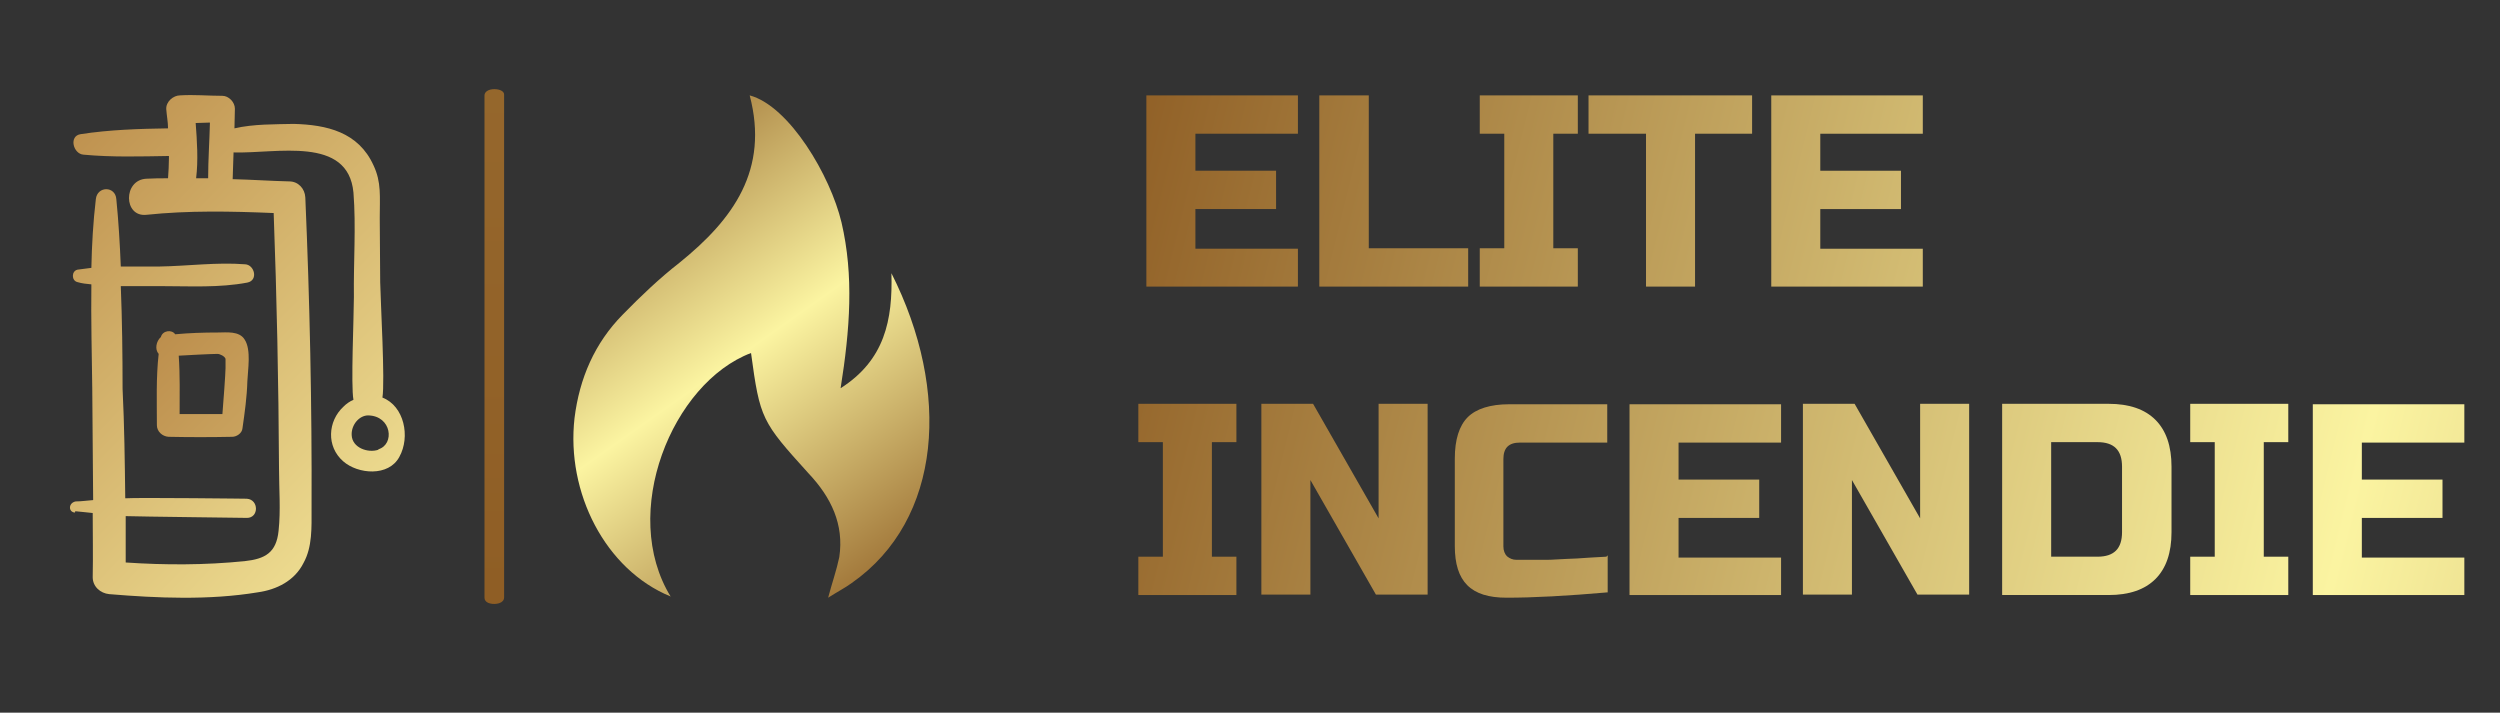 <?xml version="1.0" encoding="UTF-8"?> <svg xmlns="http://www.w3.org/2000/svg" xmlns:xlink="http://www.w3.org/1999/xlink" id="Layer_1" version="1.1" viewBox="0 0 560.9 159.9"><rect x="0" y="0" width="560.9" height="159.9" fill="#333333" stroke="none"/><defs><style> .st0 { fill: url(#linear-gradient2); } .st1 { fill: url(#linear-gradient10); } .st2 { fill: url(#linear-gradient1); } .st3 { fill: url(#linear-gradient9); } .st4 { fill: url(#linear-gradient8); } .st5 { fill: url(#linear-gradient11); } .st6 { fill: url(#linear-gradient16); } .st7 { fill: url(#linear-gradient12); } .st8 { fill: url(#linear-gradient7); } .st9 { fill: url(#linear-gradient4); } .st10 { fill: url(#linear-gradient14); } .st11 { fill: url(#linear-gradient5); } .st12 { fill: url(#linear-gradient3); } .st13 { display: none; } .st14 { fill: url(#linear-gradient15); } .st15 { fill: url(#linear-gradient6); } .st16 { fill: url(#linear-gradient13); } .st17 { fill: url(#linear-gradient); } </style><linearGradient id="linear-gradient" x1="36.6" y1="308.8" x2="2766.2" y2="244.8" gradientTransform="translate(-555.3 184.8) rotate(-90) scale(1.4 2.2)" gradientUnits="userSpaceOnUse"><stop offset="0" stop-color="#8f5e25"></stop><stop offset=".5" stop-color="#fbf4a1"></stop><stop offset="1" stop-color="#8f5e25"></stop></linearGradient><linearGradient id="linear-gradient1" x1="74.1" y1="284.3" x2="110.1" y2="248.3" gradientTransform="translate(-226.6 931.1) scale(3.1 -3.2)" gradientUnits="userSpaceOnUse"><stop offset="0" stop-color="#b88746"></stop><stop offset="1" stop-color="#fdf5a6"></stop></linearGradient><linearGradient id="linear-gradient2" x1="68.3" y1="313.5" x2="104.3" y2="277.4" gradientTransform="translate(-177.9 1064.5) scale(3.1 -3.2)" gradientUnits="userSpaceOnUse"><stop offset="0" stop-color="#b88746"></stop><stop offset="1" stop-color="#fdf5a6"></stop></linearGradient><linearGradient id="linear-gradient3" x1="14.3" y1="276" x2="578.2" y2="137.6" gradientTransform="translate(233 312.2) scale(1 -1)" gradientUnits="userSpaceOnUse"><stop offset="0" stop-color="#8f5e25"></stop><stop offset=".5" stop-color="#fbf4a1"></stop><stop offset="1" stop-color="#8f5e25"></stop></linearGradient><linearGradient id="linear-gradient4" x1="15.8" y1="282.3" x2="579.8" y2="143.9" gradientTransform="translate(233 312.2) scale(1 -1)" gradientUnits="userSpaceOnUse"><stop offset="0" stop-color="#8f5e25"></stop><stop offset=".5" stop-color="#fbf4a1"></stop><stop offset="1" stop-color="#8f5e25"></stop></linearGradient><linearGradient id="linear-gradient5" x1="18.2" y1="291.9" x2="582.1" y2="153.5" gradientTransform="translate(233 312.2) scale(1 -1)" gradientUnits="userSpaceOnUse"><stop offset="0" stop-color="#8f5e25"></stop><stop offset=".5" stop-color="#fbf4a1"></stop><stop offset="1" stop-color="#8f5e25"></stop></linearGradient><linearGradient id="linear-gradient6" x1="20.3" y1="300.7" x2="584.3" y2="162.3" gradientTransform="translate(233 312.2) scale(1 -1)" gradientUnits="userSpaceOnUse"><stop offset="0" stop-color="#8f5e25"></stop><stop offset=".5" stop-color="#fbf4a1"></stop><stop offset="1" stop-color="#8f5e25"></stop></linearGradient><linearGradient id="linear-gradient7" x1="22.2" y1="308.4" x2="586.2" y2="170" gradientTransform="translate(233 312.2) scale(1 -1)" gradientUnits="userSpaceOnUse"><stop offset="0" stop-color="#8f5e25"></stop><stop offset=".5" stop-color="#fbf4a1"></stop><stop offset="1" stop-color="#8f5e25"></stop></linearGradient><linearGradient id="linear-gradient8" x1="-2.2" y1="208.9" x2="561.7" y2="70.5" gradientTransform="translate(233 312.2) scale(1 -1)" gradientUnits="userSpaceOnUse"><stop offset="0" stop-color="#8f5e25"></stop><stop offset=".5" stop-color="#fbf4a1"></stop><stop offset="1" stop-color="#8f5e25"></stop></linearGradient><linearGradient id="linear-gradient9" x1="-.2" y1="217" x2="563.7" y2="78.7" gradientTransform="translate(233 312.2) scale(1 -1)" gradientUnits="userSpaceOnUse"><stop offset="0" stop-color="#8f5e25"></stop><stop offset=".5" stop-color="#fbf4a1"></stop><stop offset="1" stop-color="#8f5e25"></stop></linearGradient><linearGradient id="linear-gradient10" x1="2.4" y1="227.5" x2="566.3" y2="89.2" gradientTransform="translate(233 312.2) scale(1 -1)" gradientUnits="userSpaceOnUse"><stop offset="0" stop-color="#8f5e25"></stop><stop offset=".5" stop-color="#fbf4a1"></stop><stop offset="1" stop-color="#8f5e25"></stop></linearGradient><linearGradient id="linear-gradient11" x1="4.4" y1="235.8" x2="568.3" y2="97.4" gradientTransform="translate(233 312.2) scale(1 -1)" gradientUnits="userSpaceOnUse"><stop offset="0" stop-color="#8f5e25"></stop><stop offset=".5" stop-color="#fbf4a1"></stop><stop offset="1" stop-color="#8f5e25"></stop></linearGradient><linearGradient id="linear-gradient12" x1="6.7" y1="245.2" x2="570.6" y2="106.8" gradientTransform="translate(233 312.2) scale(1 -1)" gradientUnits="userSpaceOnUse"><stop offset="0" stop-color="#8f5e25"></stop><stop offset=".5" stop-color="#fbf4a1"></stop><stop offset="1" stop-color="#8f5e25"></stop></linearGradient><linearGradient id="linear-gradient13" x1="8.9" y1="254.3" x2="572.9" y2="115.9" gradientTransform="translate(233 312.2) scale(1 -1)" gradientUnits="userSpaceOnUse"><stop offset="0" stop-color="#8f5e25"></stop><stop offset=".5" stop-color="#fbf4a1"></stop><stop offset="1" stop-color="#8f5e25"></stop></linearGradient><linearGradient id="linear-gradient14" x1="11.2" y1="263.5" x2="575.1" y2="125.1" gradientTransform="translate(233 312.2) scale(1 -1)" gradientUnits="userSpaceOnUse"><stop offset="0" stop-color="#8f5e25"></stop><stop offset=".5" stop-color="#fbf4a1"></stop><stop offset="1" stop-color="#8f5e25"></stop></linearGradient><linearGradient id="linear-gradient15" x1="13.1" y1="271.3" x2="577.1" y2="132.9" gradientTransform="translate(233 312.2) scale(1 -1)" gradientUnits="userSpaceOnUse"><stop offset="0" stop-color="#8f5e25"></stop><stop offset=".5" stop-color="#fbf4a1"></stop><stop offset="1" stop-color="#8f5e25"></stop></linearGradient><linearGradient id="linear-gradient16" x1="-182" y1="172.8" x2="-93.5" y2="47.9" gradientTransform="translate(286.2 181.8) scale(.9 -.9)" gradientUnits="userSpaceOnUse"><stop offset="0" stop-color="#8f5e25"></stop><stop offset=".5" stop-color="#fbf4a1"></stop><stop offset="1" stop-color="#8f5e25"></stop></linearGradient></defs><g class="st13"><rect y="-100.2" width="501.2" height="260.1"></rect></g><path class="st17" d="M113.1,21.3v112.8c0,.8-.9,1.4-2.2,1.4s-2.2-.5-2.2-1.4V21.4c0-.8.9-1.4,2.2-1.4s2.2.5,2.2,1.2Z"></path><g><path class="st2" d="M16.9,114.7c1.4.1,2.6.3,3.9.4,0,4.8.1,9.6,0,14.4,0,2.1,1.7,3.6,3.7,3.8,10.8.9,22.4,1.4,33.3-.4,4.3-.6,8.3-2.6,10.3-6.6,2-3.6,1.8-8,1.8-12.1.1-23.3-.4-46.7-1.4-69.9-.1-2-1.6-3.6-3.6-3.6-4.2-.1-8.4-.4-12.7-.5.1-2,.1-4,.2-6,9.6.3,25.7-3.8,26.9,9,.6,7.6,0,15.6.1,23.4,0,4.4-.7,20-.1,23.1-.9.4-1.6.9-2.2,1.5-3.6,3.3-3.9,9-.1,12.3,3.3,2.9,10.2,3.5,12.6-1,2.5-4.5,1.1-11.4-3.8-13.3.6-3.6-.4-21.1-.5-25.9,0-4.8-.1-9.6-.1-14.4s.4-8-1.4-11.8c-3.4-7.5-10.5-9.1-17.9-9.3-4.1.1-9,0-13.3,1,0-1.5.1-2.9.1-4.4s-1.4-2.9-2.8-2.9c-3.2,0-6.3-.3-9.5-.1-1.5,0-3.2,1.4-3.1,3.1.1,1.4.4,2.9.4,4.3-6.5.1-13.1.3-19.6,1.3-2.7.4-1.7,4.4.6,4.6,6.4.6,12.8.4,19.2.3v.5c0,1.5-.1,3-.2,4.5-1.6,0-3.2,0-4.9.1-5.2.3-5.1,8.6,0,8.1,9.5-1,19.1-.8,28.6-.4.7,19,1.1,38.1,1.2,57.3,0,4.6.4,9.4-.1,14-.5,4.9-3,6.3-7.6,6.8-8.9.9-17.9.9-26.7.3v-10.4c2.6.1,28.3.4,27.2.4,2.7,0,2.7-4.1,0-4.3,1.1,0-24.6-.3-27.3-.1-.1-8.3-.2-16.4-.6-24.6,0-7.6-.1-15.4-.4-23h9.2c6.3,0,12.9.4,19.2-.8,2.5-.5,1.6-4-.5-4.1-6.4-.5-12.9.4-19.3.5h-8.6c-.2-5-.5-10.1-1-15.1-.2-3-4.3-3-4.6,0-.6,5.1-.9,10.3-1,15.4-1,.1-2.1.3-3.1.4-1.4.3-1.4,2.5,0,2.8,1,.3,2,.4,3.1.5-.1,7.8.1,15.6.2,23.4.1,8.4.1,16.8.2,25-1.4.1-2.6.3-3.9.3-1.7.3-1.7,2.4-.2,2.5ZM84.9,100.9c-2.3.8-5.9-.4-6-3.3-.1-2.3,1.7-4.4,3.7-4.4,5.3.1,6,6.5,2.3,7.6ZM43.9,27.6c1.1,0,2.1-.1,3.2-.1-.1,4.1-.4,8.4-.4,12.5h-2.7c.5-4,.2-8.5-.1-12.4Z"></path><path class="st0" d="M35.2,95.4c0,1.4,1.2,2.5,2.6,2.6,4.8.1,9.5.1,14.3,0,1,0,2.2-.8,2.3-1.9.5-3.5,1-7,1.1-10.6.1-2.5.9-7-.6-9.3-1.2-2-4.1-1.6-6-1.6-3.2,0-6.4.1-9.6.4-.7-1.1-2.8-.9-3.2.6h0c-1.1,1-1.4,2.8-.5,3.8-.6,5.3-.4,10.8-.4,16ZM48.8,79.4c.5,0,1.6.5,1.8,1.1v2.1c0,1.1-.5,8-.7,10.3h-9.6c0-4.4.1-8.8-.2-13.1,1.5-.1,7.4-.4,8.7-.4Z"></path></g><g><path class="st12" d="M291.2,55.7v8.6h-34V21.4h34v8.6h-23v8.3h18.1v8.6h-18.1v8.9h23Z"></path><path class="st9" d="M307.1,21.4v34.3h22.3v8.6h-33.4V21.4h11Z"></path><path class="st11" d="M354,55.7v8.6h-22v-8.6h5.5v-25.7h-5.5v-8.6h22v8.6h-5.5v25.7h5.5Z"></path><path class="st15" d="M380.3,30v34.3h-11V30h-12.9v-8.6h36.7v8.6h-12.9Z"></path><path class="st8" d="M431.4,55.7v8.6h-34V21.4h34v8.6h-23v8.3h18.1v8.6h-18.1v8.9h23Z"></path><path class="st4" d="M277.4,124.9v8.6h-22v-8.6h5.5v-25.7h-5.5v-8.6h22v8.6h-5.5v25.7h5.5Z"></path><path class="st3" d="M320.3,90.6v42.8h-11.6l-14.7-25.7v25.7h-11v-42.8h11.6l14.7,25.7v-25.7h11Z"></path><path class="st1" d="M360.7,124.6v8.3c-9.1.8-16.7,1.2-22.7,1.2h0c-4,0-6.9-.9-8.8-2.8-1.9-1.9-2.8-4.8-2.8-8.8h0v-19.6c0-4.3,1-7.4,2.9-9.3,1.9-1.9,5.1-2.9,9.3-2.9h22v8.6h-19.6c-2.5,0-3.7,1.2-3.7,3.7h0v19.6c0,.9.3,1.7.8,2.2.6.5,1.3.8,2.1.8s1.8,0,2.8,0c1,0,2.1,0,3.2,0,1.1,0,2.2,0,3.3-.1s2.6-.1,4.3-.2c1.8-.1,4-.3,6.6-.4h0Z"></path><path class="st5" d="M399.6,124.9v8.6h-34v-42.8h34v8.6h-23v8.3h18.1v8.6h-18.1v8.9h23Z"></path><path class="st7" d="M441.8,90.6v42.8h-11.6l-14.7-25.7v25.7h-11v-42.8h11.6l14.7,25.7v-25.7h11Z"></path><path class="st16" d="M449.2,90.6h23.9c4.6,0,8.1,1.2,10.5,3.6,2.4,2.4,3.6,5.9,3.6,10.5h0v14.7c0,4.6-1.2,8.1-3.6,10.5-2.4,2.4-5.9,3.6-10.5,3.6h-23.9v-42.8ZM476.1,119.4v-14.7c0-3.7-1.8-5.5-5.5-5.5h-10.4v25.7h10.4c3.7,0,5.5-1.8,5.5-5.5h0Z"></path><path class="st10" d="M513.4,124.9v8.6h-22v-8.6h5.5v-25.7h-5.5v-8.6h22v8.6h-5.5v25.7h5.5Z"></path><path class="st14" d="M552.9,124.9v8.6h-34v-42.8h34v8.6h-23v8.3h18.1v8.6h-18.1v8.9h23Z"></path></g><path class="st6" d="M150.4,133.8c-14.6-6-23.4-23.3-21.5-40,1.1-8.9,4.5-16.8,10.8-23.2,4-4.1,8.3-8.2,12.8-11.7,12-9.7,20.1-20.8,15.7-37.5,8.9,2.4,18.1,18,20.6,28.5,2.8,12,1.9,24-.2,37.2,9.9-6.3,11.7-15.3,11.4-25.8,13.4,26.5,11.4,55.3-8.9,69.5-1.5,1.1-3.1,1.9-5.3,3.3.9-3.4,1.9-6.2,2.5-9.1,1.1-7.3-1.8-13.4-6.9-18.8-10.5-11.6-10.9-12.2-12.9-27-17.7,6.7-29.6,35.9-18,54.7h0Z"></path></svg> 